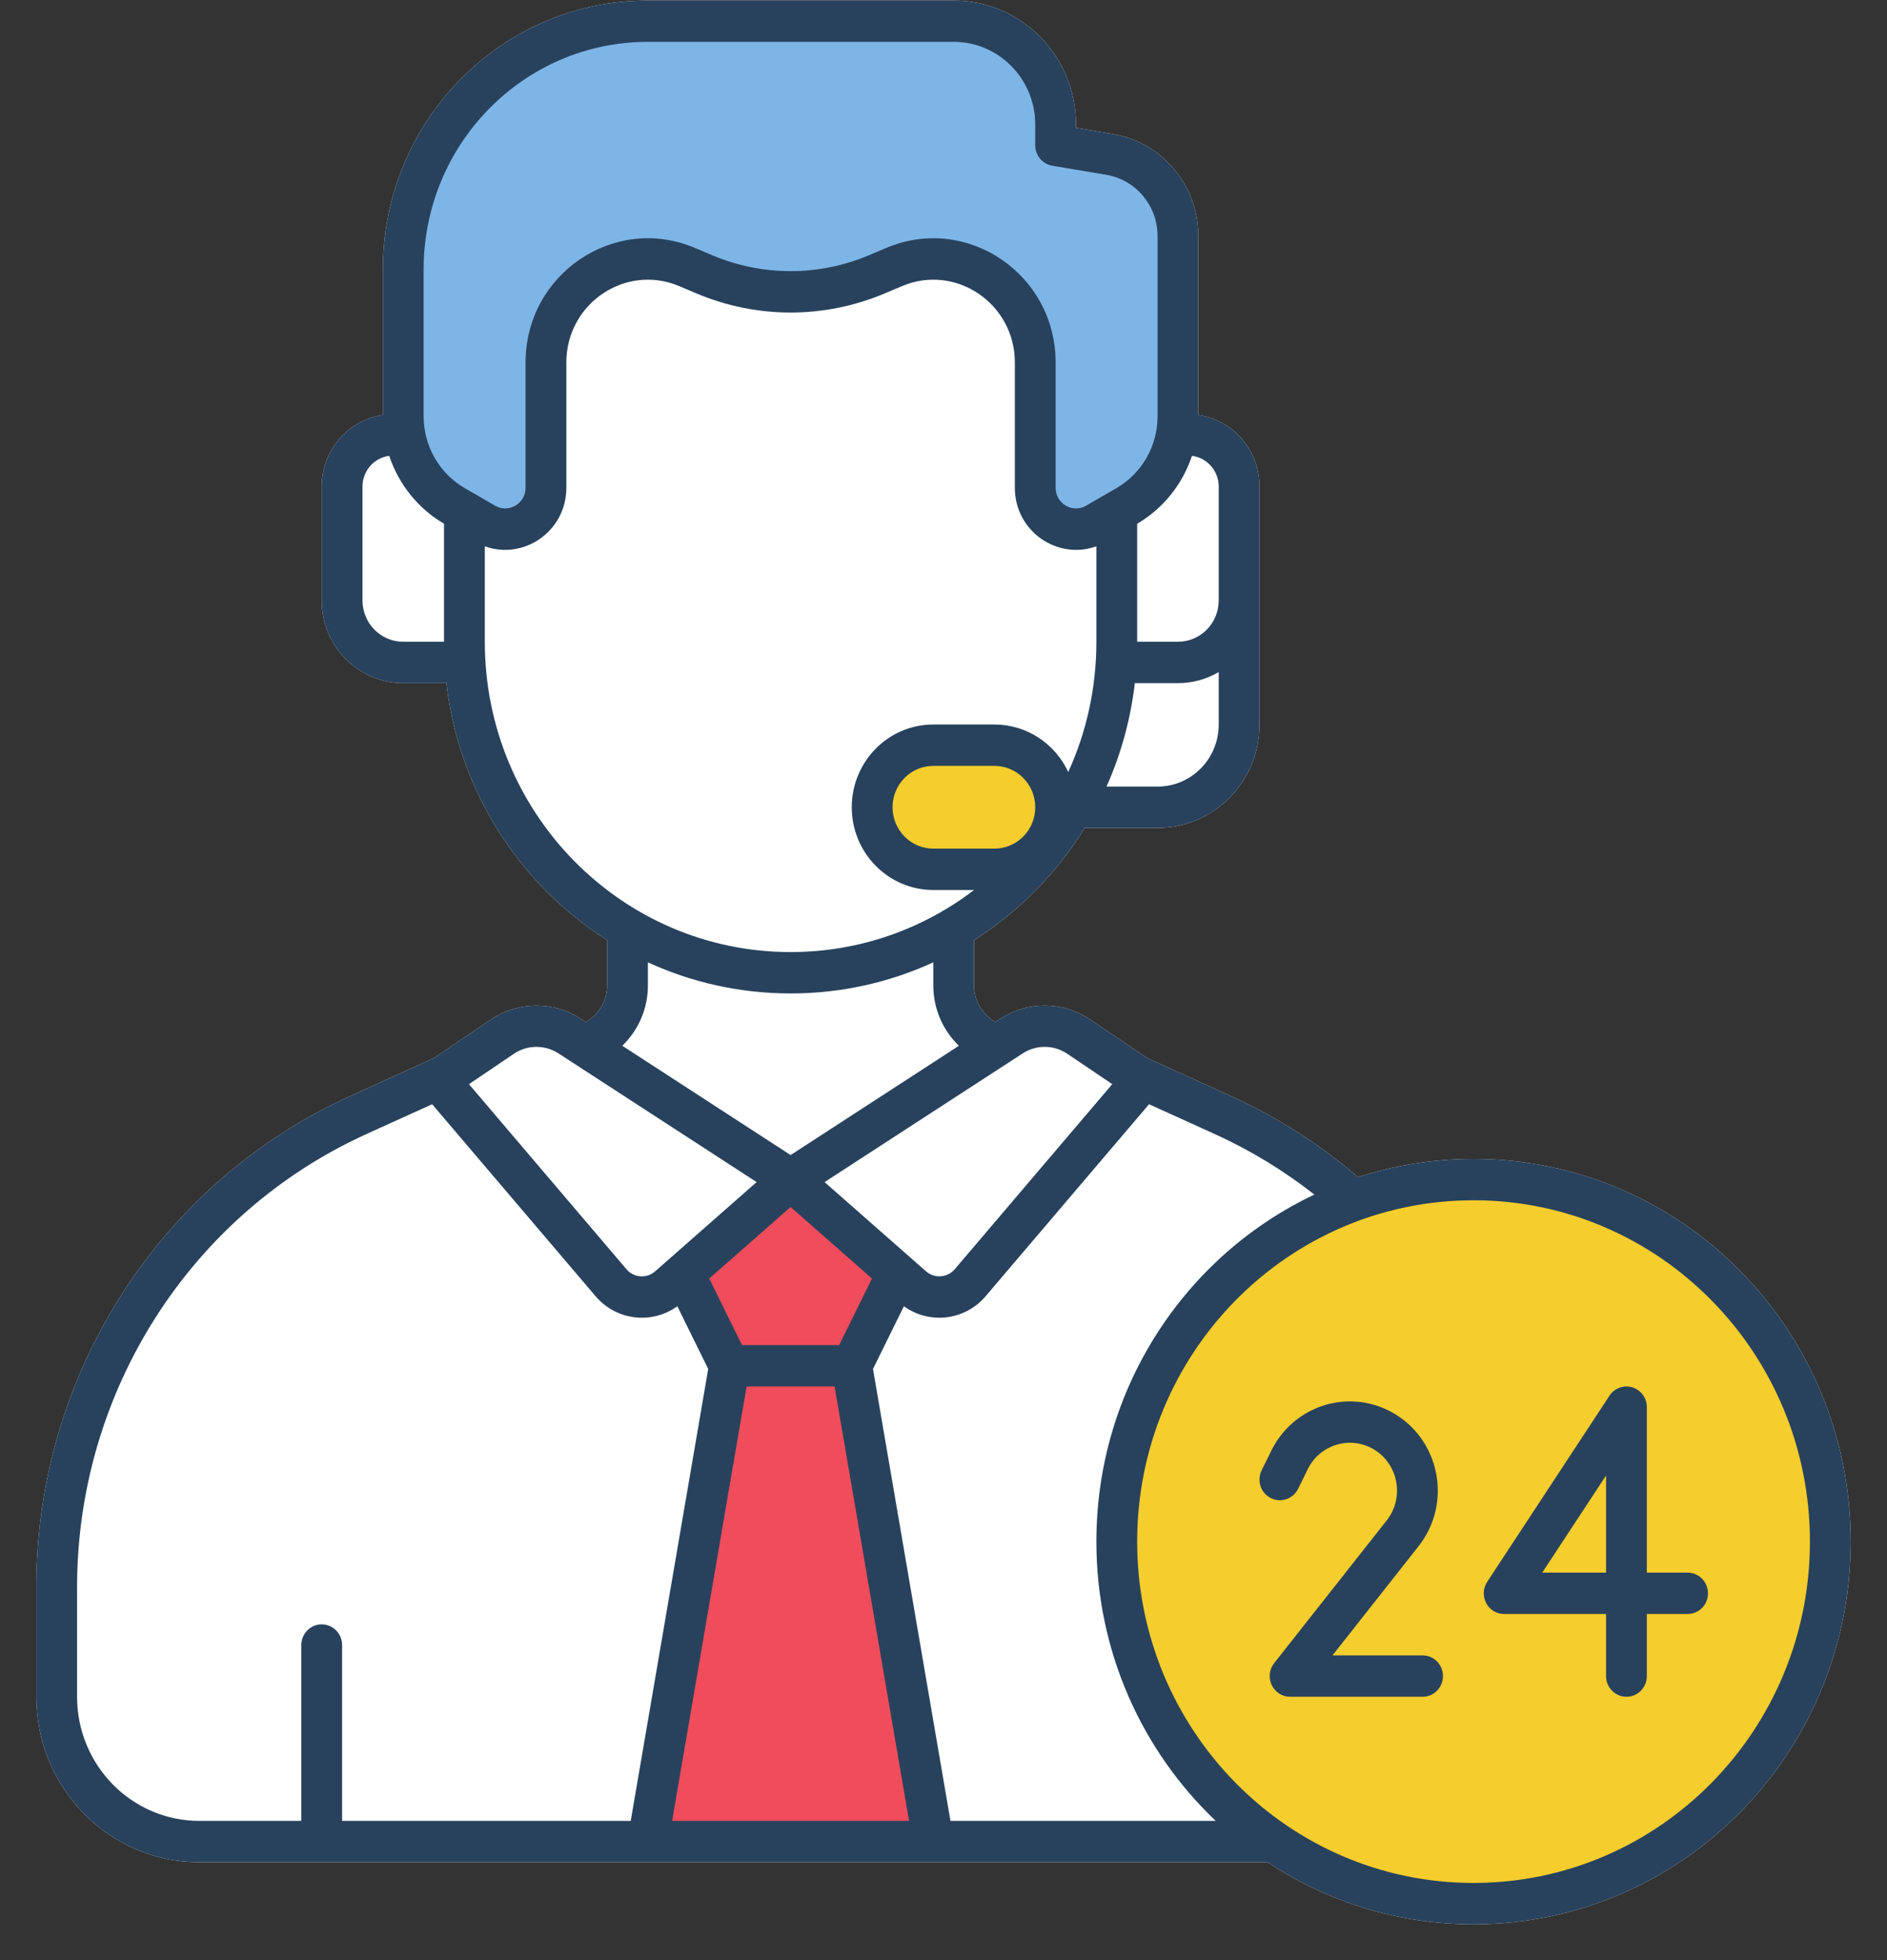 <?xml version="1.0" encoding="UTF-8"?> <svg xmlns="http://www.w3.org/2000/svg" width="52" height="54" viewBox="0 0 52 54" fill="none"><rect x="0" y="0" width="52" height="54" fill="#333333" stroke="none"/><path fill-rule="evenodd" clip-rule="evenodd" d="M10.551 7.422C10.551 3.331 13.82 0.014 17.854 0.014H26.281C28.142 0.014 29.652 1.545 29.652 3.433V3.52L30.675 3.693C32.03 3.922 33.023 5.111 33.023 6.504V11.432C33.975 11.57 34.708 12.401 34.708 13.406V19.96C34.708 21.534 33.45 22.809 31.899 22.809H29.89C29.12 24.06 28.075 25.119 26.843 25.901V27.151C26.843 27.561 27.06 27.939 27.411 28.142L27.434 28.155L27.579 28.061C28.33 27.573 29.295 27.582 30.037 28.084L31.61 29.147L33.931 30.201C35.213 30.783 36.384 31.538 37.422 32.432C38.425 32.105 39.496 31.928 40.607 31.928C46.347 31.928 51 36.648 51 42.471C51 48.293 46.347 53.014 40.607 53.014C38.512 53.014 36.562 52.385 34.931 51.304H25.728C25.722 51.304 25.715 51.304 25.709 51.304H21.225L21.221 51.304H17.865C17.858 51.304 17.851 51.304 17.844 51.304H5.494C3.012 51.304 1 49.263 1 46.745V43.726C1 37.884 4.384 32.587 9.642 30.201L11.963 29.147L13.536 28.084C14.278 27.582 15.243 27.573 15.994 28.06L16.139 28.155L16.162 28.142C16.513 27.939 16.73 27.561 16.73 27.151V25.901C14.332 24.38 12.646 21.808 12.301 18.82H11.112C9.871 18.82 8.865 17.799 8.865 16.541V13.406C8.865 12.401 9.598 11.57 10.551 11.432V7.422Z" fill="white"></path><path fill-rule="evenodd" clip-rule="evenodd" d="M40.608 52.62C46.149 52.62 50.624 48.066 50.624 42.47C50.624 36.874 46.149 32.32 40.608 32.32C35.066 32.32 30.592 36.874 30.592 42.47C30.592 48.066 35.066 52.62 40.608 52.62Z" fill="#F5CD2D"></path><path d="M24.953 35.04L21.788 32.258L18.624 35.04L19.912 37.652L17.639 50.911H25.938L23.665 37.652L24.953 35.04Z" fill="#F14C5B"></path><path d="M27.405 20.354H25.72C24.677 20.354 23.85 21.208 23.85 22.24C23.85 23.272 24.677 24.126 25.72 24.126H27.405C28.447 24.126 29.275 23.272 29.275 22.24C29.275 21.208 28.447 20.354 27.405 20.354Z" fill="#F5CD2D"></path><path d="M12.434 14.092L13.27 14.577C14.158 15.091 15.231 14.431 15.231 13.436V9.986C15.231 8.064 17.148 6.793 18.862 7.517L19.337 7.718C20.906 8.381 22.671 8.381 24.24 7.718L24.715 7.517C26.428 6.793 28.345 8.064 28.345 9.986V13.436C28.345 14.431 29.419 15.091 30.306 14.577L31.143 14.092C32.076 13.551 32.647 12.548 32.647 11.467V6.503C32.647 5.311 31.796 4.28 30.617 4.081L29.276 3.854V3.432C29.276 1.771 27.946 0.406 26.283 0.406H17.856C14.021 0.406 10.93 3.557 10.93 7.422V11.467C10.93 12.548 11.501 13.551 12.434 14.092Z" fill="#7EB5E7"></path><path d="M37.815 39.905C37.17 39.553 36.366 39.811 36.038 40.475L35.772 41.016C35.633 41.297 35.296 41.411 35.018 41.271C34.741 41.13 34.628 40.788 34.767 40.506L35.033 39.966C35.644 38.726 37.145 38.245 38.347 38.902C39.678 39.629 40.035 41.401 39.09 42.599L36.719 45.605H39.202C39.513 45.605 39.764 45.86 39.764 46.175C39.764 46.49 39.513 46.745 39.202 46.745H35.551C35.335 46.745 35.138 46.619 35.044 46.422C34.951 46.224 34.977 45.99 35.112 45.819L38.213 41.887C38.719 41.245 38.528 40.295 37.815 39.905Z" fill="#28425D"></path><path fill-rule="evenodd" clip-rule="evenodd" d="M45.382 38.766C45.382 38.515 45.22 38.294 44.983 38.221C44.746 38.148 44.49 38.241 44.353 38.45L40.982 43.579C40.867 43.754 40.856 43.979 40.954 44.164C41.052 44.35 41.242 44.465 41.449 44.465H44.258V46.175C44.258 46.49 44.51 46.745 44.82 46.745C45.13 46.745 45.382 46.49 45.382 46.175V44.465H46.506C46.816 44.465 47.067 44.21 47.067 43.895C47.067 43.581 46.816 43.325 46.506 43.325H45.382V38.766ZM44.258 40.649V43.325H42.499L44.258 40.649Z" fill="#28425D"></path><path fill-rule="evenodd" clip-rule="evenodd" d="M10.551 7.422C10.551 3.331 13.82 0.014 17.854 0.014H26.281C28.142 0.014 29.652 1.545 29.652 3.433V3.52L30.675 3.693C32.03 3.922 33.023 5.111 33.023 6.504V11.432C33.975 11.57 34.708 12.401 34.708 13.406V19.96C34.708 21.534 33.45 22.809 31.899 22.809H29.89C29.12 24.06 28.075 25.119 26.843 25.901V27.151C26.843 27.561 27.06 27.939 27.411 28.142L27.434 28.155L27.579 28.061C28.33 27.573 29.295 27.582 30.037 28.084L31.61 29.147L33.931 30.201C35.213 30.783 36.384 31.538 37.422 32.432C38.425 32.105 39.496 31.928 40.607 31.928C46.347 31.928 51 36.648 51 42.471C51 48.293 46.347 53.014 40.607 53.014C38.512 53.014 36.562 52.385 34.931 51.304H25.728C25.722 51.304 25.715 51.304 25.709 51.304H21.225L21.221 51.304H17.865C17.858 51.304 17.851 51.304 17.844 51.304H5.494C3.012 51.304 1 49.263 1 46.745V43.726C1 37.884 4.384 32.587 9.642 30.201L11.963 29.147L13.536 28.084C14.278 27.582 15.243 27.573 15.994 28.06L16.139 28.155L16.162 28.142C16.513 27.939 16.73 27.561 16.73 27.151V25.901C14.332 24.38 12.646 21.808 12.301 18.82H11.112C9.871 18.82 8.865 17.799 8.865 16.541V13.406C8.865 12.401 9.598 11.57 10.551 11.432V7.422ZM17.854 1.153C14.441 1.153 11.674 3.96 11.674 7.422V11.468C11.674 12.286 12.106 13.041 12.806 13.447L13.643 13.931C14.017 14.149 14.483 13.874 14.483 13.437V9.987C14.483 7.547 16.93 5.892 19.15 6.83L19.626 7.031C21.009 7.616 22.564 7.616 23.947 7.031L24.423 6.83C26.643 5.892 29.09 7.547 29.09 9.987V13.437C29.09 13.874 29.556 14.149 29.93 13.931L30.767 13.447C31.467 13.041 31.899 12.286 31.899 11.468V6.504C31.899 5.668 31.303 4.955 30.491 4.817L28.997 4.565C28.727 4.519 28.528 4.282 28.528 4.003V3.433C28.528 2.174 27.522 1.153 26.281 1.153H17.854ZM26.425 28.81C25.98 28.384 25.719 27.786 25.719 27.151V26.512C24.52 27.062 23.188 27.369 21.787 27.369C20.385 27.369 19.053 27.062 17.854 26.512V27.151C17.854 27.786 17.593 28.384 17.148 28.81L21.787 31.821L26.425 28.81ZM12.236 17.68V14.429C11.514 14.006 10.985 13.336 10.726 12.558C10.311 12.61 9.989 12.97 9.989 13.406V16.541C9.989 17.17 10.492 17.68 11.112 17.68H12.236ZM13.36 15.05V17.68C13.36 22.401 17.132 26.229 21.787 26.229C23.684 26.229 25.435 25.593 26.843 24.519H25.719C24.478 24.519 23.472 23.498 23.472 22.239C23.472 20.98 24.478 19.96 25.719 19.96H27.404C28.303 19.96 29.078 20.495 29.438 21.268C29.936 20.177 30.213 18.962 30.213 17.68V15.05C29.149 15.438 27.966 14.644 27.966 13.437V9.987C27.966 8.36 26.335 7.257 24.855 7.883L24.379 8.084C22.72 8.785 20.853 8.785 19.194 8.084L18.718 7.883C17.238 7.257 15.607 8.36 15.607 9.987V13.437C15.607 14.644 14.424 15.438 13.36 15.05ZM31.337 14.429V17.68H32.461C33.081 17.68 33.584 17.17 33.584 16.541V13.406C33.584 12.97 33.262 12.61 32.847 12.558C32.589 13.336 32.059 14.006 31.337 14.429ZM31.272 18.82C31.156 19.825 30.888 20.783 30.492 21.67H31.899C32.83 21.67 33.584 20.904 33.584 19.96V18.515C33.254 18.709 32.87 18.82 32.461 18.82H31.272ZM49.876 42.471C49.876 47.664 45.726 51.874 40.607 51.874C35.487 51.874 31.337 47.664 31.337 42.471C31.337 37.277 35.487 33.067 40.607 33.067C45.726 33.067 49.876 37.277 49.876 42.471ZM33.501 50.164H26.192L24.057 37.714L24.909 35.986C25.609 36.493 26.587 36.384 27.161 35.71L31.664 30.421L33.472 31.241C34.465 31.692 35.384 32.254 36.22 32.91C32.672 34.588 30.213 38.238 30.213 42.471C30.213 45.505 31.477 48.241 33.501 50.164ZM21.787 33.252L24.029 35.223L23.125 37.057H20.448L19.544 35.223L21.787 33.252ZM20.574 38.197L18.522 50.164H22.348L22.352 50.164H25.051L22.999 38.197H20.574ZM18.665 35.986L19.516 37.714L17.381 50.164H9.427V45.32C9.427 45.005 9.175 44.75 8.865 44.75C8.555 44.75 8.303 45.005 8.303 45.32V50.164H5.494C3.633 50.164 2.124 48.633 2.124 46.745V43.726C2.124 38.333 5.248 33.444 10.101 31.241L11.909 30.421L16.412 35.71C16.986 36.384 17.964 36.493 18.665 35.986ZM27.404 21.1H25.719C25.099 21.1 24.596 21.61 24.596 22.239C24.596 22.869 25.099 23.379 25.719 23.379H27.404C28.025 23.379 28.528 22.869 28.528 22.239C28.528 21.61 28.025 21.1 27.404 21.1ZM15.389 29.02C15.013 28.777 14.531 28.781 14.16 29.032L12.923 29.868L17.262 34.965C17.466 35.204 17.821 35.23 18.056 35.023L20.85 32.566L15.389 29.02ZM26.311 34.965L30.65 29.868L29.413 29.032C29.042 28.781 28.56 28.777 28.184 29.02L22.723 32.566L25.517 35.023C25.752 35.23 26.107 35.204 26.311 34.965Z" fill="#28425D"></path></svg> 